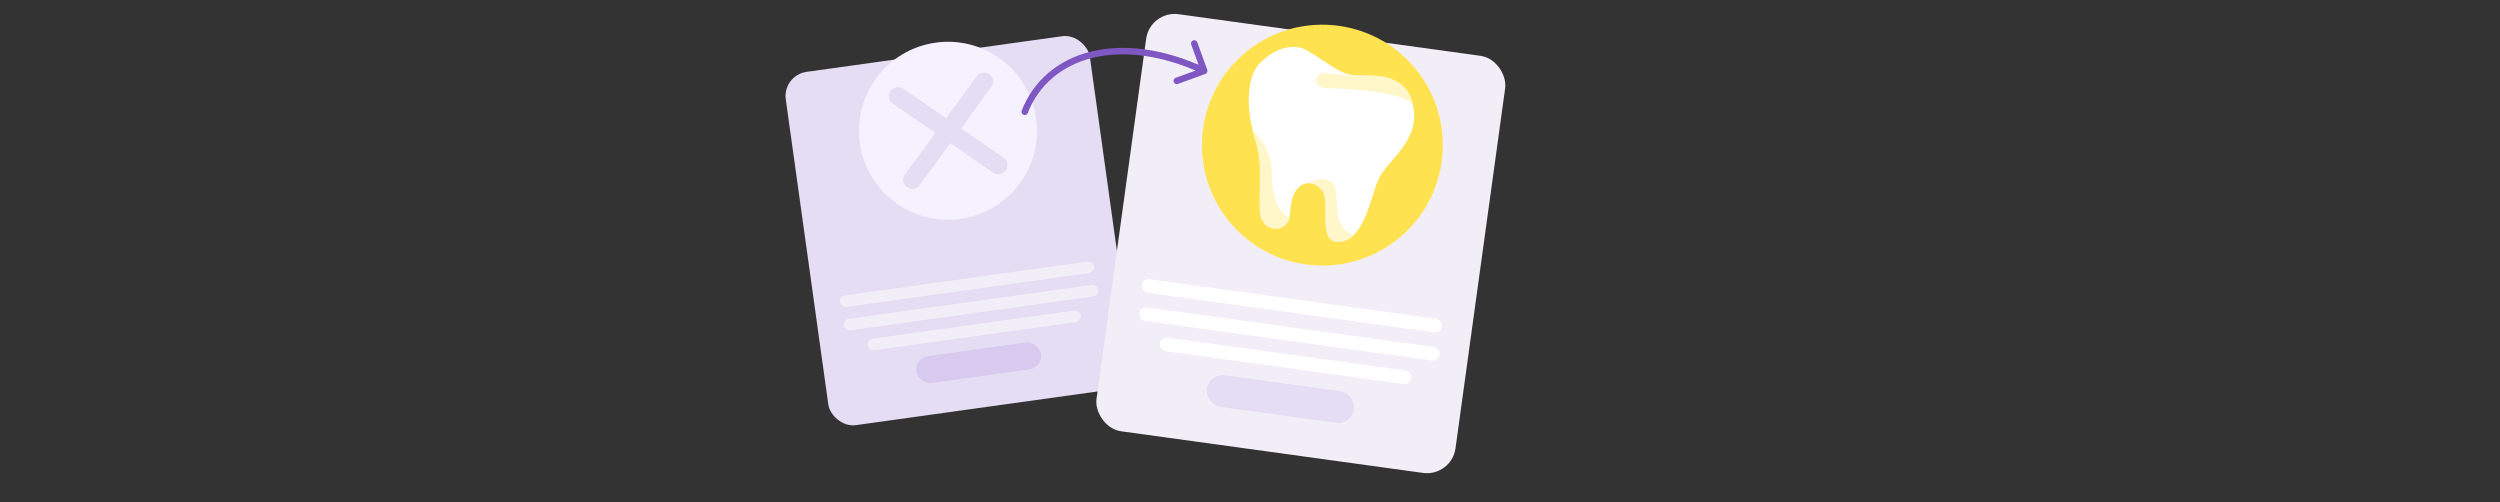 <svg width="2181" height="438" viewBox="0 0 2181 438" fill="none" xmlns="http://www.w3.org/2000/svg">
<rect x="0" y="0" width="2181" height="438" fill="#333333" stroke="none"/>
<g clip-path="url(#clip0_2465_13177)">
<rect x="682.578" y="65.617" width="267.86" height="311.2" rx="21.26" transform="rotate(-7.936 682.578 65.617)" fill="#E5DDF3"/>
<circle cx="827.032" cy="114.098" r="77.638" transform="rotate(-7.936 827.032 114.098)" fill="#F6F1FF"/>
<rect x="735.452" y="278.84" width="224.031" height="10.074" rx="5.037" transform="rotate(-7.936 735.452 278.84)" fill="#F2EEF8"/>
<rect x="731.973" y="258.457" width="224.031" height="10.074" rx="5.037" transform="rotate(-7.936 731.973 258.457)" fill="#F2EEF8"/>
<rect x="756.187" y="296.188" width="187.755" height="10.074" rx="5.037" transform="rotate(-7.936 756.187 296.188)" fill="#F2EEF8"/>
<rect x="797.753" y="312.355" width="109.882" height="23.599" rx="11.799" transform="rotate(-7.936 797.753 312.355)" fill="#D7CAEE"/>
<rect x="1003.34" y="8.965" width="316.144" height="367.297" rx="25.092" transform="rotate(7.851 1003.34 8.965)" fill="#F2EEF8"/>
<circle cx="1153.65" cy="126.627" r="105.079" transform="rotate(7.851 1153.65 126.627)" fill="#FFE24F"/>
<rect x="994.703" y="267.398" width="264.415" height="11.89" rx="5.945" transform="rotate(7.851 994.703 267.398)" fill="white"/>
<rect x="996.843" y="242.816" width="264.415" height="11.89" rx="5.945" transform="rotate(7.851 996.843 242.816)" fill="white"/>
<rect x="1012.68" y="293.766" width="221.599" height="11.89" rx="5.945" transform="rotate(7.851 1012.68 293.766)" fill="white"/>
<rect x="1054.7" y="325.469" width="129.689" height="27.852" rx="13.926" transform="rotate(7.851 1054.7 325.469)" fill="#E5DDF3"/>
<path d="M1232.91 92.658C1226.64 61.979 1197.47 67.551 1179.88 65.428C1167.73 63.962 1159.68 55.36 1139.94 43.885C1127.97 36.926 1111.07 42.454 1098.63 55.62C1086.19 68.785 1087.73 99.772 1095.08 121.487C1102.43 143.203 1097.91 168.472 1099.24 184.18C1100.57 199.889 1113.23 202.003 1120.29 196.988C1127.34 191.973 1124.09 182.486 1128.12 170.946C1132.16 159.405 1144.96 155.378 1153.39 165.782C1161.81 176.186 1148.02 212.657 1169.07 210.798C1190.13 208.939 1195.32 173.191 1202.62 156.471C1209.92 139.751 1239.18 123.337 1232.91 92.658Z" fill="white"/>
<path d="M1155.57 63.663C1169.03 65.288 1181.65 66.322 1186.39 65.917C1218.6 63.94 1228.37 75.386 1232.44 90.251C1217.3 79.623 1184.93 78.061 1158.66 76.943C1140.88 76.187 1148.94 62.863 1155.57 63.663Z" fill="#FFF6CA"/>
<mask id="mask0_2465_13177" style="mask-type:alpha" maskUnits="userSpaceOnUse" x="1089" y="40" width="145" height="171">
<path d="M1232.91 92.658C1226.64 61.979 1197.47 67.551 1179.88 65.428C1167.73 63.962 1159.68 55.36 1139.94 43.885C1127.97 36.926 1111.07 42.454 1098.63 55.62C1086.19 68.785 1087.72 99.772 1095.08 121.487C1102.43 143.203 1097.91 168.472 1099.24 184.18C1100.57 199.889 1113.23 202.003 1120.28 196.988C1127.34 191.973 1124.09 182.486 1128.12 170.946C1132.16 159.405 1144.96 155.378 1153.39 165.782C1161.81 176.186 1148.02 212.657 1169.07 210.798C1190.13 208.939 1195.32 173.191 1202.62 156.471C1209.92 139.751 1239.18 123.337 1232.91 92.658Z" fill="#FFF6CA"/>
</mask>
<g mask="url(#mask0_2465_13177)">
<path d="M1109.51 151.385C1109.49 130.688 1097.46 117.122 1091.44 112.926L1086.44 188.347L1112.47 207.893C1119.98 202.281 1133.45 190.93 1127.2 190.428C1119.39 189.801 1109.54 177.256 1109.51 151.385Z" fill="#FFF6CA"/>
<path d="M1158.95 157.353C1150.02 154.003 1143.3 158.934 1141.06 161.818L1148.91 190.841L1149.77 209.872L1170.01 219.887L1187.4 206.528C1183.7 206.712 1174.99 204.778 1169.79 195.57C1163.3 184.06 1170.12 161.54 1158.95 157.353Z" fill="#FFF6CA"/>
</g>
<path d="M783.505 83.992L870.918 144.032" stroke="#E5DDF3" stroke-width="15.859" stroke-linecap="round"/>
<path d="M858.488 71.195L795.935 156.827" stroke="#E5DDF3" stroke-width="15.859" stroke-linecap="round"/>
<path d="M891.324 96.495C890.753 97.951 891.47 99.594 892.926 100.165C894.382 100.736 896.026 100.019 896.597 98.563L891.324 96.495ZM1051.53 64.509C1053 63.975 1053.76 62.35 1053.23 60.88L1044.52 36.925C1043.99 35.455 1042.37 34.696 1040.9 35.23C1039.43 35.765 1038.67 37.389 1039.2 38.859L1046.94 60.153L1025.65 67.89C1024.18 68.424 1023.42 70.049 1023.95 71.519C1024.49 72.989 1026.11 73.748 1027.58 73.214L1051.53 64.509ZM896.597 98.563C906.288 73.856 926.468 57.031 953.186 50.472C979.962 43.899 1013.42 47.627 1049.37 64.413L1051.77 59.281C1014.93 42.082 980.142 38.023 951.836 44.971C923.473 51.934 901.74 69.942 891.324 96.495L896.597 98.563Z" fill="#7E57C2"/>
</g>
<defs>
<clipPath id="clip0_2465_13177">
<rect width="2181" height="438" fill="white"/>
</clipPath>
</defs>
</svg>

